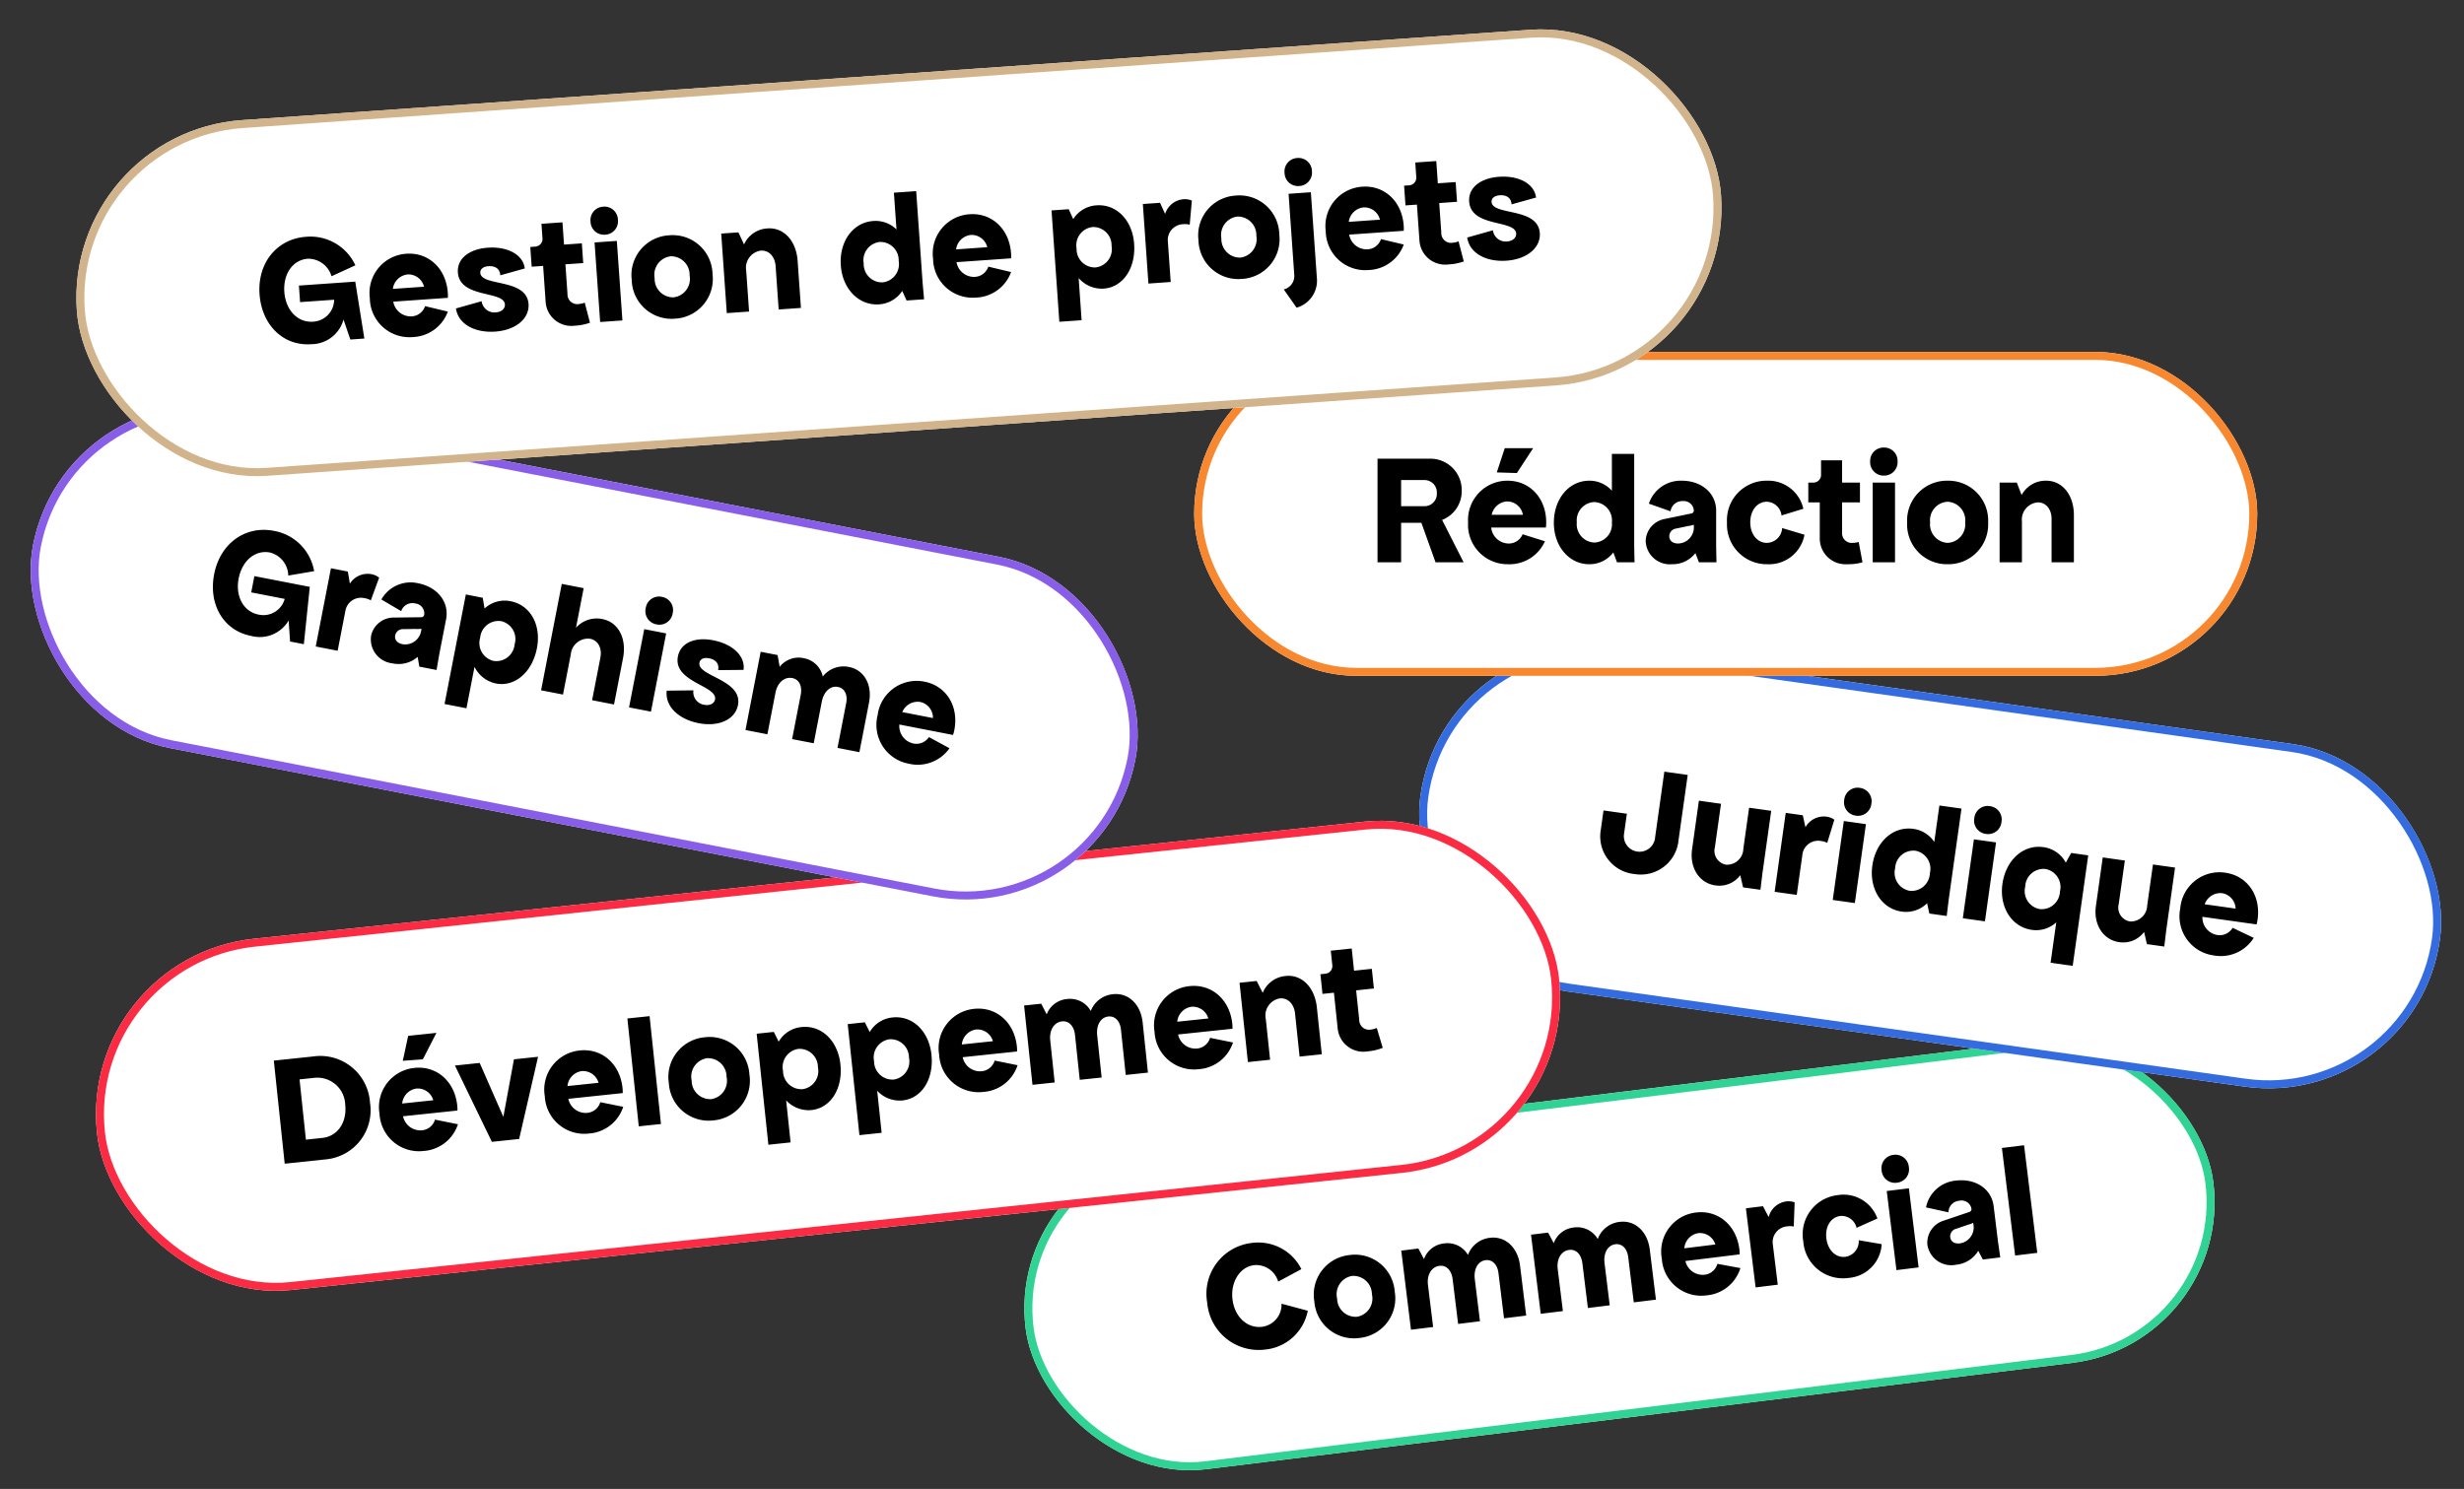 <svg xmlns="http://www.w3.org/2000/svg" width="309.11" height="186.821" viewBox="0 0 309.11 186.821">
    <rect x="0" y="0" width="309.11" height="186.821" fill="#333333" stroke="none"/>
    <g data-name="Groupe 7065">
        <g data-name="Rectangle 1783" transform="rotate(-7 1260.583 -958.336)" style="stroke:#30d394;fill:#fff">
            <rect width="150.12" height="40.64" rx="20.32" style="stroke:none"/>
            <rect x=".5" y=".5" width="149.12" height="39.64" rx="19.82" style="fill:none"/>
        </g>
        <path data-name="Tracé 16246" d="m164.061 164.461-3.292-.885a2.808 2.808 0 0 1-2.425 2.897c-1.866.23-3.456-1.228-3.726-3.431-.268-2.184.93-4.084 2.696-4.3a2.869 2.869 0 0 1 3.034 2.065l2.911-1.567a6.038 6.038 0 0 0-6.286-3.278 6.415 6.415 0 0 0-5.531 7.47 6.479 6.479 0 0 0 7.253 5.9 6.035 6.035 0 0 0 5.366-4.87zm6.505 3.413a4.992 4.992 0 0 0 4.403-5.82 4.992 4.992 0 0 0-5.68-4.582 4.992 4.992 0 0 0-4.404 5.82 4.992 4.992 0 0 0 5.68 4.582zm-2.825-4.952a2.327 2.327 0 0 1 1.87-2.83 2.327 2.327 0 0 1 2.497 2.293 2.327 2.327 0 0 1-1.869 2.83 2.327 2.327 0 0 1-2.498-2.293zm20.242-3.191.697 5.677 2.78-.341-.77-6.273c-.281-2.283-1.848-3.722-3.774-3.486a3.307 3.307 0 0 0-2.758 2.152 2.957 2.957 0 0 0-2.959-1.45 3 3 0 0 0-2.56 1.966l-.706-1.323-2.144.263 1.219 9.925 2.779-.34-.648-5.281c-.156-1.27.446-2.271 1.439-2.393.873-.108 1.52.559 1.658 1.69l.687 5.598 2.74-.336-.648-5.28c-.159-1.29.406-2.267 1.36-2.384.833-.102 1.477.544 1.608 1.616zm16.278-1.999.697 5.678 2.78-.342-.771-6.273c-.28-2.282-1.848-3.722-3.773-3.486a3.307 3.307 0 0 0-2.758 2.152 2.957 2.957 0 0 0-2.96-1.45 3 3 0 0 0-2.559 1.967l-.706-1.324-2.144.263 1.219 9.926 2.779-.341-.649-5.28c-.156-1.271.447-2.272 1.44-2.394.873-.107 1.519.559 1.658 1.69l.687 5.598 2.74-.336-.649-5.28c-.158-1.29.407-2.267 1.36-2.384.834-.102 1.477.544 1.609 1.616zm9.818 4.8a4.867 4.867 0 0 0 4.254-3.425l-2.886-.532a1.87 1.87 0 0 1-1.645 1.371 2.225 2.225 0 0 1-2.368-1.724l6.809-.836a4.9 4.9 0 0 0-.038-.64c-.37-3.018-2.664-4.953-5.443-4.612a4.932 4.932 0 0 0-4.284 5.806 4.952 4.952 0 0 0 5.601 4.591zm-2.78-5.906a2.093 2.093 0 0 1 1.76-1.908 2.024 2.024 0 0 1 2.13 1.43zm8.944 4.907 2.78-.341-.615-5.003a1.984 1.984 0 0 1 1.811-2.318 2.247 2.247 0 0 1 .809.022l.11-3.036a2.273 2.273 0 0 0-1.06-.112 2.631 2.631 0 0 0-2.198 1.963l-.712-1.364-2.143.263zm15.817-5.428-2.882-.493a1.958 1.958 0 0 1-1.679 2.08c-1.191.147-2.196-.818-2.379-2.307s.56-2.668 1.75-2.814a1.916 1.916 0 0 1 2.036 1.483l2.617-1.168a4.515 4.515 0 0 0-4.975-2.935 4.952 4.952 0 0 0-4.324 5.81 4.992 4.992 0 0 0 5.681 4.582 4.509 4.509 0 0 0 4.155-4.238zm.632-6.667 1.219 9.926 2.779-.342-1.219-9.925zm-.64-2.581a1.681 1.681 0 0 0 1.922 1.537 1.681 1.681 0 0 0 1.493-1.956 1.681 1.681 0 0 0-1.922-1.538 1.681 1.681 0 0 0-1.493 1.957zm11.487 6.569.02.159a2.028 2.028 0 0 1-1.678 2.422c-.715.088-1.158-.24-1.224-.776a.982.982 0 0 1 .757-1.06l1.47-.503a2.834 2.834 0 0 0 .655-.242zm-5.752 2.721a3.027 3.027 0 0 0 3.617 2.538 3.618 3.618 0 0 0 2.767-1.75l.578 1.098 2.184-.268-.284-1.98-.546-4.447c-.265-2.164-2.264-3.51-4.746-3.206a4.2 4.2 0 0 0-3.738 3.36l2.817.622a1.471 1.471 0 0 1 1.352-1.455 1.26 1.26 0 0 1 1.536 1.02.383.383 0 0 1-.313.401l-3.173 1.075a2.9 2.9 0 0 0-2.05 2.992zm9.354-12.11 1.658 13.498 2.779-.34-1.658-13.5z"/>
    </g>
    <g data-name="Groupe 7066">
        <g data-name="Rectangle 1783" transform="rotate(8 -470.004 1334.895)" style="stroke:#346cdf;fill:#fff">
            <rect width="129.16" height="43.4" rx="21.7" style="stroke:none"/>
            <rect x=".5" y=".5" width="128.16" height="42.4" rx="21.2" style="fill:none"/>
        </g>
        <path data-name="Tracé 16245" d="M205.049 109.665a4.749 4.749 0 0 0 5.522-4.232l1.153-8.2-2.931-.412-1.153 8.2a1.961 1.961 0 0 1-2.196 1.832 1.955 1.955 0 0 1-1.697-2.298l.345-2.456-2.93-.412-.346 2.456a4.749 4.749 0 0 0 4.233 5.522zm15.798 1.978.239-1.986 1.113-7.922-2.773-.39-.723 5.15a2.045 2.045 0 0 1-2.18 1.996 1.758 1.758 0 0 1-1.39-2.175l.768-5.466-2.773-.39-.857 6.1c-.328 2.337.918 4.25 2.918 4.53a3.268 3.268 0 0 0 3.128-1.277l.351 1.524zm1.783.25 2.772.39.702-4.99a1.984 1.984 0 0 1 2.349-1.77 2.247 2.247 0 0 1 .775.23l.893-2.905a2.273 2.273 0 0 0-.996-.382 2.631 2.631 0 0 0-2.63 1.327l-.335-1.501-2.139-.3zm8.68-8.878-1.392 9.903 2.773.39 1.391-9.903zm.05-2.658a1.681 1.681 0 0 0 1.458 1.982 1.681 1.681 0 0 0 1.949-1.504 1.681 1.681 0 0 0-1.459-1.982 1.681 1.681 0 0 0-1.948 1.504zm7.2 14.018a3.742 3.742 0 0 0 3.196-1.045l.283 1.292 2.178.306.24-1.986 1.613-11.487-2.772-.39-.643 4.575a3.737 3.737 0 0 0-2.637-1.643c-2.516-.354-4.712 1.62-5.132 4.61-.412 2.932 1.178 5.417 3.673 5.768zm-.814-5.426a2.3 2.3 0 0 1 2.533-2.209 2.3 2.3 0 0 1 1.825 2.821 2.3 2.3 0 0 1-2.532 2.21 2.3 2.3 0 0 1-1.826-2.822zm9.883-3.64-1.392 9.903 2.773.39 1.392-9.903zm.05-2.659a1.681 1.681 0 0 0 1.46 1.982 1.681 1.681 0 0 0 1.947-1.503 1.681 1.681 0 0 0-1.458-1.982 1.681 1.681 0 0 0-1.948 1.503zm7.2 14.019a3.734 3.734 0 0 0 3.08-.94l-.712 5.07 2.773.389 1.948-13.864-2.139-.3-.676 1.217a3.708 3.708 0 0 0-2.816-1.95c-2.515-.354-4.71 1.62-5.131 4.61-.412 2.931 1.177 5.417 3.673 5.768zm-.813-5.426a2.3 2.3 0 0 1 2.532-2.21 2.3 2.3 0 0 1 1.825 2.822 2.3 2.3 0 0 1-2.532 2.21 2.3 2.3 0 0 1-1.825-2.822zm17.443 7.52.239-1.986 1.113-7.922-2.772-.39-.724 5.15a2.045 2.045 0 0 1-2.18 1.996 1.758 1.758 0 0 1-1.39-2.175l.768-5.466-2.773-.39-.857 6.1c-.328 2.337.918 4.25 2.918 4.53a3.268 3.268 0 0 0 3.128-1.276l.352 1.523zm6.225 1.118a4.867 4.867 0 0 0 4.996-2.207l-2.65-1.26a1.87 1.87 0 0 1-1.944.898 2.225 2.225 0 0 1-1.841-2.279l6.793.955a4.9 4.9 0 0 0 .129-.628c.423-3.01-1.291-5.473-4.064-5.863a4.932 4.932 0 0 0-5.64 4.499 4.952 4.952 0 0 0 4.221 5.885zm-1.157-6.424a2.093 2.093 0 0 1 2.194-1.388 2.024 2.024 0 0 1 1.688 1.934z"/>
    </g>
    <g data-name="Groupe 7067">
        <g data-name="Rectangle 1783" transform="rotate(-6.02 1146.98 -33.53)" style="stroke:#fa2b43;fill:#fff">
            <rect width="184.44" height="44.32" rx="22.16" style="stroke:none"/>
            <rect x=".5" y=".5" width="183.44" height="43.32" rx="21.66" style="fill:none"/>
        </g>
        <path data-name="Tracé 16244" d="m35.716 146.011 5.174-.546a6.18 6.18 0 0 0 5.526-7.123 6.247 6.247 0 0 0-7.13-5.787l-4.935.521zm2.66-3.017-.798-7.562 1.91-.202a3.502 3.502 0 0 1 3.822 3.42c.23 2.19-.974 3.926-2.865 4.125zm14.758 1.42a4.87 4.87 0 0 0 4.314-3.352l-2.878-.582a1.871 1.871 0 0 1-1.67 1.343 2.226 2.226 0 0 1-2.339-1.765l6.826-.72a4.903 4.903 0 0 0-.027-.641c-.32-3.025-2.58-5-5.366-4.706a4.935 4.935 0 0 0-4.385 5.735 4.955 4.955 0 0 0 5.525 4.688zm-2.68-5.954a2.094 2.094 0 0 1 1.793-1.88 2.025 2.025 0 0 1 2.107 1.468zm.077-5.36 2.516-.186 1.702-3.319-3.542.374zm6.543.596 4.632 9.572 3.422-.36 2.373-10.312-3.025.32-1.33 7.222-2.968-6.77zm16.796 8.53a4.87 4.87 0 0 0 4.314-3.353l-2.878-.581a1.871 1.871 0 0 1-1.67 1.343 2.226 2.226 0 0 1-2.339-1.765l6.826-.72a4.903 4.903 0 0 0-.027-.642c-.32-3.024-2.58-5-5.366-4.705a4.935 4.935 0 0 0-4.385 5.734 4.955 4.955 0 0 0 5.525 4.69zm-2.681-5.955a2.094 2.094 0 0 1 1.794-1.879 2.025 2.025 0 0 1 2.106 1.468zm7.516-8.48 1.428 13.533 2.786-.294-1.428-13.532zm10.806 12.785a4.995 4.995 0 0 0 4.505-5.748 4.995 4.995 0 0 0-5.605-4.68 4.995 4.995 0 0 0-4.505 5.747 4.995 4.995 0 0 0 5.605 4.68zm-2.741-5.003a2.328 2.328 0 0 1 1.918-2.798 2.328 2.328 0 0 1 2.46 2.336 2.328 2.328 0 0 1-1.918 2.798 2.328 2.328 0 0 1-2.46-2.336zm15.04 3.705c2.407-.254 3.941-2.69 3.62-5.735-.313-2.965-2.373-4.94-4.88-4.676a3.708 3.708 0 0 0-2.865 1.832l-.612-1.224-2.15.227 1.47 13.93 2.786-.294-.556-5.273a3.839 3.839 0 0 0 3.186 1.213zm-3.578-4.915a2.301 2.301 0 0 1 1.923-2.758 2.301 2.301 0 0 1 2.455 2.296 2.301 2.301 0 0 1-1.922 2.759 2.301 2.301 0 0 1-2.456-2.297zm15 3.71c2.408-.255 3.942-2.69 3.62-5.735-.313-2.965-2.372-4.94-4.88-4.676a3.708 3.708 0 0 0-2.865 1.831l-.612-1.223-2.15.227 1.47 13.93 2.787-.294-.557-5.274a3.839 3.839 0 0 0 3.187 1.213zm-3.577-4.915a2.301 2.301 0 0 1 1.922-2.758 2.301 2.301 0 0 1 2.456 2.296 2.301 2.301 0 0 1-1.922 2.758 2.301 2.301 0 0 1-2.456-2.296zm13.686 3.848a4.87 4.87 0 0 0 4.315-3.353l-2.879-.582a1.871 1.871 0 0 1-1.67 1.343 2.226 2.226 0 0 1-2.338-1.765l6.825-.72a4.903 4.903 0 0 0-.027-.641c-.32-3.025-2.58-5-5.366-4.706a4.935 4.935 0 0 0-4.385 5.735 4.955 4.955 0 0 0 5.525 4.689zm-2.68-5.955a2.094 2.094 0 0 1 1.793-1.88 2.025 2.025 0 0 1 2.107 1.468zm19.964-1.866.6 5.692 2.787-.294-.664-6.289c-.241-2.288-1.784-3.755-3.715-3.551a3.309 3.309 0 0 0-2.796 2.106 2.959 2.959 0 0 0-2.935-1.502 3.002 3.002 0 0 0-2.594 1.924l-.684-1.336-2.15.227 1.05 9.95 2.787-.294-.559-5.294c-.134-1.273.486-2.264 1.48-2.37.876-.092 1.511.586 1.63 1.72l.593 5.612 2.746-.29-.558-5.293c-.137-1.294.445-2.26 1.4-2.362.836-.088 1.469.57 1.582 1.644zm9.74 4.969a4.87 4.87 0 0 0 4.315-3.353l-2.879-.582a1.871 1.871 0 0 1-1.669 1.344 2.226 2.226 0 0 1-2.34-1.766l6.826-.72a4.903 4.903 0 0 0-.027-.64c-.32-3.026-2.58-5-5.366-4.707a4.935 4.935 0 0 0-4.385 5.735 4.955 4.955 0 0 0 5.525 4.689zm-2.68-5.955a2.094 2.094 0 0 1 1.793-1.88 2.025 2.025 0 0 1 2.107 1.468zm14.78-1.037.571 5.413 2.786-.294-.621-5.89c-.263-2.488-1.867-4.15-3.916-3.933a3.417 3.417 0 0 0-2.876 2.114l-.76-1.489-2.15.227 1.05 9.95 2.786-.294-.538-5.095a2.172 2.172 0 0 1 1.738-2.598c1.015-.107 1.802.676 1.93 1.89zm3.443-2.456 1.433-.15.47 4.457a3.228 3.228 0 0 0 3.728 2.906 6.693 6.693 0 0 0 1.925-.444l-.746-2.497a2.224 2.224 0 0 1-.704.195 1.224 1.224 0 0 1-1.496-1.21l-.39-3.702 2.228-.235-.26-2.468-2.23.236-.293-2.786-2.627.277.185 1.751a.97.97 0 0 1-.846 1.136l-.637.067z"/>
    </g>
    <g data-name="Groupe 7068">
        <g data-name="Rectangle 1783" transform="rotate(11 -240.508 66.56)" style="stroke:#885de7;fill:#fff">
            <rect width="140.88" height="43.4" rx="21.7" style="stroke:none"/>
            <rect x=".5" y=".5" width="139.88" height="42.4" rx="21.2" style="fill:none"/>
        </g>
        <path data-name="Tracé 16242" d="M31.475 79.78a4.193 4.193 0 0 0 4.735-1.932l.18 2.642 1.727.336.746-7.19-6.95-1.35-.397 2.041 4.201.817a2.773 2.773 0 0 1-3.276 1.97c-1.885-.365-2.939-2.282-2.5-4.54.435-2.238 2.087-3.608 3.932-3.249a3.054 3.054 0 0 1 2.291 2.89l3.245-.55a6.2 6.2 0 0 0-5.048-5.057c-3.593-.698-6.746 1.582-7.494 5.43-.744 3.829 1.192 7.078 4.608 7.742zm8.134 1.336 2.749.534.961-4.947a1.984 1.984 0 0 1 2.439-1.645 2.247 2.247 0 0 1 .762.27l1.044-2.853a2.273 2.273 0 0 0-.975-.434 2.631 2.631 0 0 0-2.696 1.188l-.256-1.517-2.12-.412zm13.27-2.229-.031.157a2.028 2.028 0 0 1-2.344 1.786c-.707-.138-1.027-.587-.924-1.117a.982.982 0 0 1 1.047-.774l1.553-.025a2.834 2.834 0 0 0 .698-.027zm-6.312.81a3.027 3.027 0 0 0 2.655 3.532 3.618 3.618 0 0 0 3.173-.81l.21 1.224 2.16.42.343-1.972.855-4.397c.415-2.14-1.07-4.038-3.524-4.515a4.2 4.2 0 0 0-4.594 2.04l2.487 1.462a1.471 1.471 0 0 1 1.737-.967 1.26 1.26 0 0 1 1.145 1.445.383.383 0 0 1-.422.285l-3.35.042a2.9 2.9 0 0 0-2.875 2.212zm15.652 6.059c2.376.461 4.554-1.417 5.138-4.421.569-2.925-.822-5.416-3.295-5.897a3.706 3.706 0 0 0-3.274.912l-.227-1.348-2.12-.413-2.672 13.743 2.749.535 1.01-5.203a3.837 3.837 0 0 0 2.691 2.092zm-1.98-5.744a2.3 2.3 0 0 1 2.644-2.073 2.3 2.3 0 0 1 1.675 2.913 2.3 2.3 0 0 1-2.644 2.073 2.3 2.3 0 0 1-1.675-2.913zm15.08 2.504-1.039 5.34 2.749.534 1.13-5.811c.476-2.454-.57-4.512-2.593-4.905a3.481 3.481 0 0 0-3.308 1.089l.965-4.967-2.748-.535-2.595 13.35 2.748.535.977-5.026a2.171 2.171 0 0 1 2.422-1.974c1 .194 1.524 1.172 1.291 2.37zm5.502-3.576-1.908 9.816 2.749.534 1.908-9.816zm.19-2.653a1.681 1.681 0 0 0 1.353 2.056 1.681 1.681 0 0 0 2.024-1.4 1.681 1.681 0 0 0-1.353-2.055 1.681 1.681 0 0 0-2.024 1.4zm5.979 10.331-3.35.042c-.224 1.993 1.502 3.592 4.015 4.08s4.571-.455 4.922-2.262c.626-3.22-5.165-3.612-4.83-5.34.085-.431.519-.673 1.206-.54.864.169 1.29.7 1.137 1.485l3.185-.033c.246-1.684-1.308-3.229-3.801-3.713-2.336-.455-4.101.343-4.43 2.032-.625 3.22 4.994 3.66 4.658 5.387-.103.53-.666.808-1.353.675a1.609 1.609 0 0 1-1.36-1.813zm19.165 1.606-1.091 5.615 2.748.535 1.206-6.204c.44-2.258-.606-4.112-2.51-4.482a3.307 3.307 0 0 0-3.289 1.195 2.957 2.957 0 0 0-2.366-2.294 3 3 0 0 0-3.042 1.08l-.263-1.478-2.12-.412-1.908 9.816 2.749.535 1.015-5.223c.244-1.256 1.126-2.022 2.108-1.83.864.167 1.272 1 1.055 2.12l-1.077 5.536 2.71.526 1.015-5.222c.248-1.276 1.087-2.03 2.03-1.847.824.16 1.236.974 1.03 2.034zm7.855 7.599a4.867 4.867 0 0 0 5.104-1.942l-2.58-1.398a1.87 1.87 0 0 1-1.989.795 2.225 2.225 0 0 1-1.719-2.371l6.734 1.309a4.9 4.9 0 0 0 .161-.621c.58-2.984-1.002-5.533-3.75-6.067a4.932 4.932 0 0 0-5.87 4.197 4.952 4.952 0 0 0 3.909 6.098zm-.82-6.476a2.093 2.093 0 0 1 2.265-1.27 2.024 2.024 0 0 1 1.583 2.018z"/>
    </g>
    <g data-name="Groupe 7070">
        <g data-name="Rectangle 1783" transform="translate(149.812 44.154)" style="stroke:#f88830;fill:#fff">
            <rect width="133.36" height="40.64" rx="20.32" style="stroke:none"/>
            <rect x=".5" y=".5" width="132.36" height="39.64" rx="19.82" style="fill:none"/>
        </g>
        <path data-name="Tracé 16243" d="M172.812 70.554h2.96v-4.96h2.54l1.78 4.96h3.52l-2.7-5.32a3.848 3.848 0 0 0 2.46-3.64 3.93 3.93 0 0 0-4.08-4.04h-6.48zm2.96-7.04v-3.28h2.92a1.546 1.546 0 0 1 1.56 1.64 1.546 1.546 0 0 1-1.56 1.64zm13.4 7.28a4.867 4.867 0 0 0 4.64-2.88l-2.8-.88a1.87 1.87 0 0 1-1.8 1.16 2.225 2.225 0 0 1-2.14-2h6.86a4.9 4.9 0 0 0 .04-.64c0-3.04-2.04-5.24-4.84-5.24a4.932 4.932 0 0 0-4.96 5.24 4.952 4.952 0 0 0 5 5.24zm-2.04-6.2a2.093 2.093 0 0 1 1.98-1.68 2.024 2.024 0 0 1 1.94 1.68zm.64-5.32 2.52.08 2.04-3.12h-3.56zm11.6 11.52a3.742 3.742 0 0 0 3.02-1.48l.46 1.24h2.2l-.04-2v-11.6h-2.8v4.62a3.737 3.737 0 0 0-2.84-1.26c-2.54 0-4.44 2.26-4.44 5.28 0 2.96 1.92 5.2 4.44 5.2zm-1.56-5.26a2.3 2.3 0 0 1 2.2-2.54 2.3 2.3 0 0 1 2.2 2.54 2.3 2.3 0 0 1-2.2 2.54 2.3 2.3 0 0 1-2.2-2.54zm14.68.3v.16a2.028 2.028 0 0 1-1.96 2.2c-.72 0-1.12-.38-1.12-.92a.982.982 0 0 1 .88-.96l1.52-.32a2.834 2.834 0 0 0 .68-.16zm-6.04 2a3.027 3.027 0 0 0 3.28 2.96 3.618 3.618 0 0 0 2.96-1.4l.44 1.16h2.2l-.04-2v-4.48c0-2.18-1.82-3.76-4.32-3.76a4.2 4.2 0 0 0-4.12 2.88l2.72.96a1.471 1.471 0 0 1 1.52-1.28 1.26 1.26 0 0 1 1.4 1.2.383.383 0 0 1-.36.36l-3.28.68a2.9 2.9 0 0 0-2.4 2.72zm19.92-.74-2.8-.84a1.958 1.958 0 0 1-1.92 1.86c-1.2 0-2.08-1.08-2.08-2.58s.88-2.58 2.08-2.58a1.916 1.916 0 0 1 1.84 1.72l2.74-.84a4.515 4.515 0 0 0-4.58-3.52 4.952 4.952 0 0 0-5 5.24 4.992 4.992 0 0 0 5.08 5.24 4.509 4.509 0 0 0 4.64-3.7zm.48-4.06h1.44v4.48a3.226 3.226 0 0 0 3.4 3.28 6.689 6.689 0 0 0 1.96-.24l-.48-2.56a2.223 2.223 0 0 1-.72.12 1.223 1.223 0 0 1-1.36-1.36v-3.72h2.24v-2.48h-2.24v-2.8h-2.64v1.76a.969.969 0 0 1-.96 1.04h-.64zm8.08-2.48v10h2.8v-10zm-.32-2.64a1.681 1.681 0 0 0 1.72 1.76 1.681 1.681 0 0 0 1.72-1.76 1.681 1.681 0 0 0-1.72-1.76 1.681 1.681 0 0 0-1.72 1.76zm9.72 12.88a4.992 4.992 0 0 0 5.08-5.24 4.992 4.992 0 0 0-5.08-5.24 4.992 4.992 0 0 0-5.08 5.24 4.992 4.992 0 0 0 5.08 5.24zm-2.2-5.26a2.327 2.327 0 0 1 2.2-2.58 2.327 2.327 0 0 1 2.2 2.58 2.327 2.327 0 0 1-2.2 2.58 2.327 2.327 0 0 1-2.2-2.58zm15.24-.42v5.44h2.8v-5.92c0-2.5-1.42-4.32-3.48-4.32a3.415 3.415 0 0 0-3.08 1.8l-.6-1.56h-2.16v10h2.8v-5.12a2.171 2.171 0 0 1 2-2.4c1.02 0 1.72.86 1.72 2.08z"/>
    </g>
    <g data-name="Groupe 7069">
        <g data-name="Rectangle 1783" transform="matrix(.998 -.07 .07 .998 8.072 16.634)" style="stroke:tan;fill:#fff">
            <rect width="206.68" height="44.72" rx="22.36" style="stroke:none"/>
            <rect x=".5" y=".5" width="205.68" height="43.72" rx="21.86" style="fill:none"/>
        </g>
        <path data-name="Tracé 16241" d="M39.018 43.186a4.196 4.196 0 0 0 4.076-3.094l.858 2.508 1.756-.124-1.142-7.14-7.066.495.145 2.076 4.272-.3a2.774 2.774 0 0 1-2.655 2.754c-1.917.135-3.431-1.444-3.592-3.74-.16-2.275 1.081-4.027 2.957-4.158a3.055 3.055 0 0 1 2.963 2.199l2.992-1.374a6.203 6.203 0 0 0-6.188-3.577c-3.652.256-6.108 3.277-5.834 7.189.273 3.892 2.985 6.53 6.458 6.286zm12.735-.893a4.87 4.87 0 0 0 4.43-3.199l-2.857-.682a1.87 1.87 0 0 1-1.715 1.284 2.226 2.226 0 0 1-2.276-1.847l6.846-.48a4.902 4.902 0 0 0-.004-.641c-.213-3.034-2.403-5.087-5.198-4.891a4.934 4.934 0 0 0-4.583 5.577 4.954 4.954 0 0 0 5.357 4.88zm-2.47-6.045a2.094 2.094 0 0 1 1.858-1.815 2.025 2.025 0 0 1 2.054 1.54zm11.14 1.546-3.225.908c.3 1.985 2.382 3.082 4.937 2.903s4.299-1.625 4.17-3.462c-.23-3.273-5.928-2.151-6.05-3.908-.032-.439.325-.785 1.024-.834.878-.061 1.428.341 1.484 1.14l3.069-.857c-.2-1.691-2.1-2.782-4.636-2.604-2.375.167-3.874 1.395-3.753 3.112.23 3.273 5.773 2.242 5.897 3.999.037.539-.435.953-1.134 1.002a1.61 1.61 0 0 1-1.783-1.4zm6.276-4.332 1.437-.1.313 4.47a3.227 3.227 0 0 0 3.623 3.036 6.692 6.692 0 0 0 1.94-.377l-.659-2.521a2.224 2.224 0 0 1-.71.17 1.224 1.224 0 0 1-1.452-1.262l-.26-3.713 2.235-.156-.174-2.475-2.235.156-.196-2.794-2.635.185.123 1.756a.97.97 0 0 1-.885 1.105l-.639.045zm7.89-3.04.7 9.98 2.794-.196-.7-9.98zm-.504-2.613a1.682 1.682 0 0 0 1.84 1.636 1.682 1.682 0 0 0 1.593-1.877 1.682 1.682 0 0 0-1.84-1.636 1.682 1.682 0 0 0-1.593 1.877zm10.602 12.174a4.994 4.994 0 0 0 4.703-5.585 4.994 4.994 0 0 0-5.437-4.874 4.994 4.994 0 0 0-4.703 5.585 4.994 4.994 0 0 0 5.437 4.874zm-2.564-5.095a2.328 2.328 0 0 1 2.015-2.73 2.328 2.328 0 0 1 2.376 2.422 2.328 2.328 0 0 1-2.015 2.728 2.328 2.328 0 0 1-2.376-2.42zm15.18-1.486.381 5.429 2.794-.196-.414-5.908c-.175-2.495-1.72-4.212-3.775-4.068a3.417 3.417 0 0 0-2.948 2.012l-.708-1.515-2.156.151.7 9.98 2.795-.196-.359-5.11a2.172 2.172 0 0 1 1.828-2.535c1.018-.071 1.777.738 1.862 1.956zm12.973 4.786a3.744 3.744 0 0 0 2.91-1.688l.546 1.205 2.196-.154-.18-1.993-.812-11.577-2.795.196.324 4.611a3.739 3.739 0 0 0-2.923-1.059c-2.535.178-4.273 2.567-4.061 5.58.207 2.955 2.28 5.056 4.795 4.88zm-1.925-5.14a2.301 2.301 0 0 1 2.017-2.689 2.301 2.301 0 0 1 2.374 2.381 2.301 2.301 0 0 1-2.018 2.689 2.301 2.301 0 0 1-2.373-2.381zm14.06 4.29a4.87 4.87 0 0 0 4.43-3.2l-2.857-.682a1.87 1.87 0 0 1-1.715 1.284 2.226 2.226 0 0 1-2.275-1.847l6.846-.48a4.902 4.902 0 0 0-.005-.641c-.213-3.034-2.403-5.087-5.197-4.891a4.934 4.934 0 0 0-4.583 5.577 4.954 4.954 0 0 0 5.356 4.88zm-2.47-6.046a2.094 2.094 0 0 1 1.859-1.815 2.025 2.025 0 0 1 2.054 1.54zm18.518 4.92c2.415-.17 4.034-2.55 3.82-5.604-.21-2.974-2.198-5.02-4.713-4.844a3.708 3.708 0 0 0-2.928 1.73l-.568-1.244-2.156.15.98 13.973 2.794-.196-.37-5.29a3.839 3.839 0 0 0 3.141 1.325zm-3.402-5.037a2.301 2.301 0 0 1 2.018-2.69 2.301 2.301 0 0 1 2.373 2.382 2.301 2.301 0 0 1-2.018 2.689 2.301 2.301 0 0 1-2.373-2.381zm9.014 4.402 2.795-.196-.353-5.03a1.985 1.985 0 0 1 1.93-2.221 2.248 2.248 0 0 1 .807.064l.269-3.028a2.274 2.274 0 0 0-1.055-.167 2.632 2.632 0 0 0-2.297 1.846l-.64-1.399-2.156.151zm11.713-.58a4.994 4.994 0 0 0 4.704-5.586 4.994 4.994 0 0 0-5.437-4.874 4.994 4.994 0 0 0-4.703 5.585 4.994 4.994 0 0 0 5.436 4.874zm-2.563-5.096a2.328 2.328 0 0 1 2.015-2.729 2.328 2.328 0 0 1 2.376 2.42 2.328 2.328 0 0 1-2.015 2.73 2.328 2.328 0 0 1-2.376-2.421zm11.984 4.996-.756-10.778-2.795.196.717 10.22a1.73 1.73 0 0 1-1.32 1.777l1.606 2.294a3.523 3.523 0 0 0 2.548-3.709zm-4.055-13.195a1.682 1.682 0 0 0 1.84 1.637 1.682 1.682 0 0 0 1.593-1.877 1.682 1.682 0 0 0-1.84-1.636 1.682 1.682 0 0 0-1.593 1.876zm10.523 12.18a4.87 4.87 0 0 0 4.429-3.2l-2.856-.681a1.87 1.87 0 0 1-1.715 1.283 2.226 2.226 0 0 1-2.276-1.846l6.846-.48a4.902 4.902 0 0 0-.005-.642c-.213-3.034-2.402-5.086-5.197-4.89a4.934 4.934 0 0 0-4.583 5.576 4.954 4.954 0 0 0 5.357 4.88zm-2.47-6.045a2.094 2.094 0 0 1 1.858-1.815 2.025 2.025 0 0 1 2.054 1.54zm7.116-2.064 1.437-.1.314 4.47a3.227 3.227 0 0 0 3.623 3.036 6.692 6.692 0 0 0 1.939-.377l-.658-2.52a2.224 2.224 0 0 1-.71.17 1.224 1.224 0 0 1-1.453-1.263l-.26-3.712 2.235-.157-.174-2.475-2.235.157-.196-2.795-2.635.185.123 1.756a.97.97 0 0 1-.885 1.106l-.639.044zm10.97 3.122-3.226.909c.3 1.984 2.383 3.082 4.938 2.903s4.299-1.626 4.17-3.462c-.23-3.273-5.928-2.152-6.051-3.908-.031-.44.326-.785 1.024-.834.879-.062 1.428.34 1.484 1.14l3.07-.858c-.2-1.69-2.101-2.781-4.636-2.603-2.375.166-3.874 1.395-3.753 3.111.23 3.274 5.773 2.243 5.896 4 .038.538-.434.953-1.133 1.002a1.61 1.61 0 0 1-1.783-1.4z"/>
    </g>
</svg>
